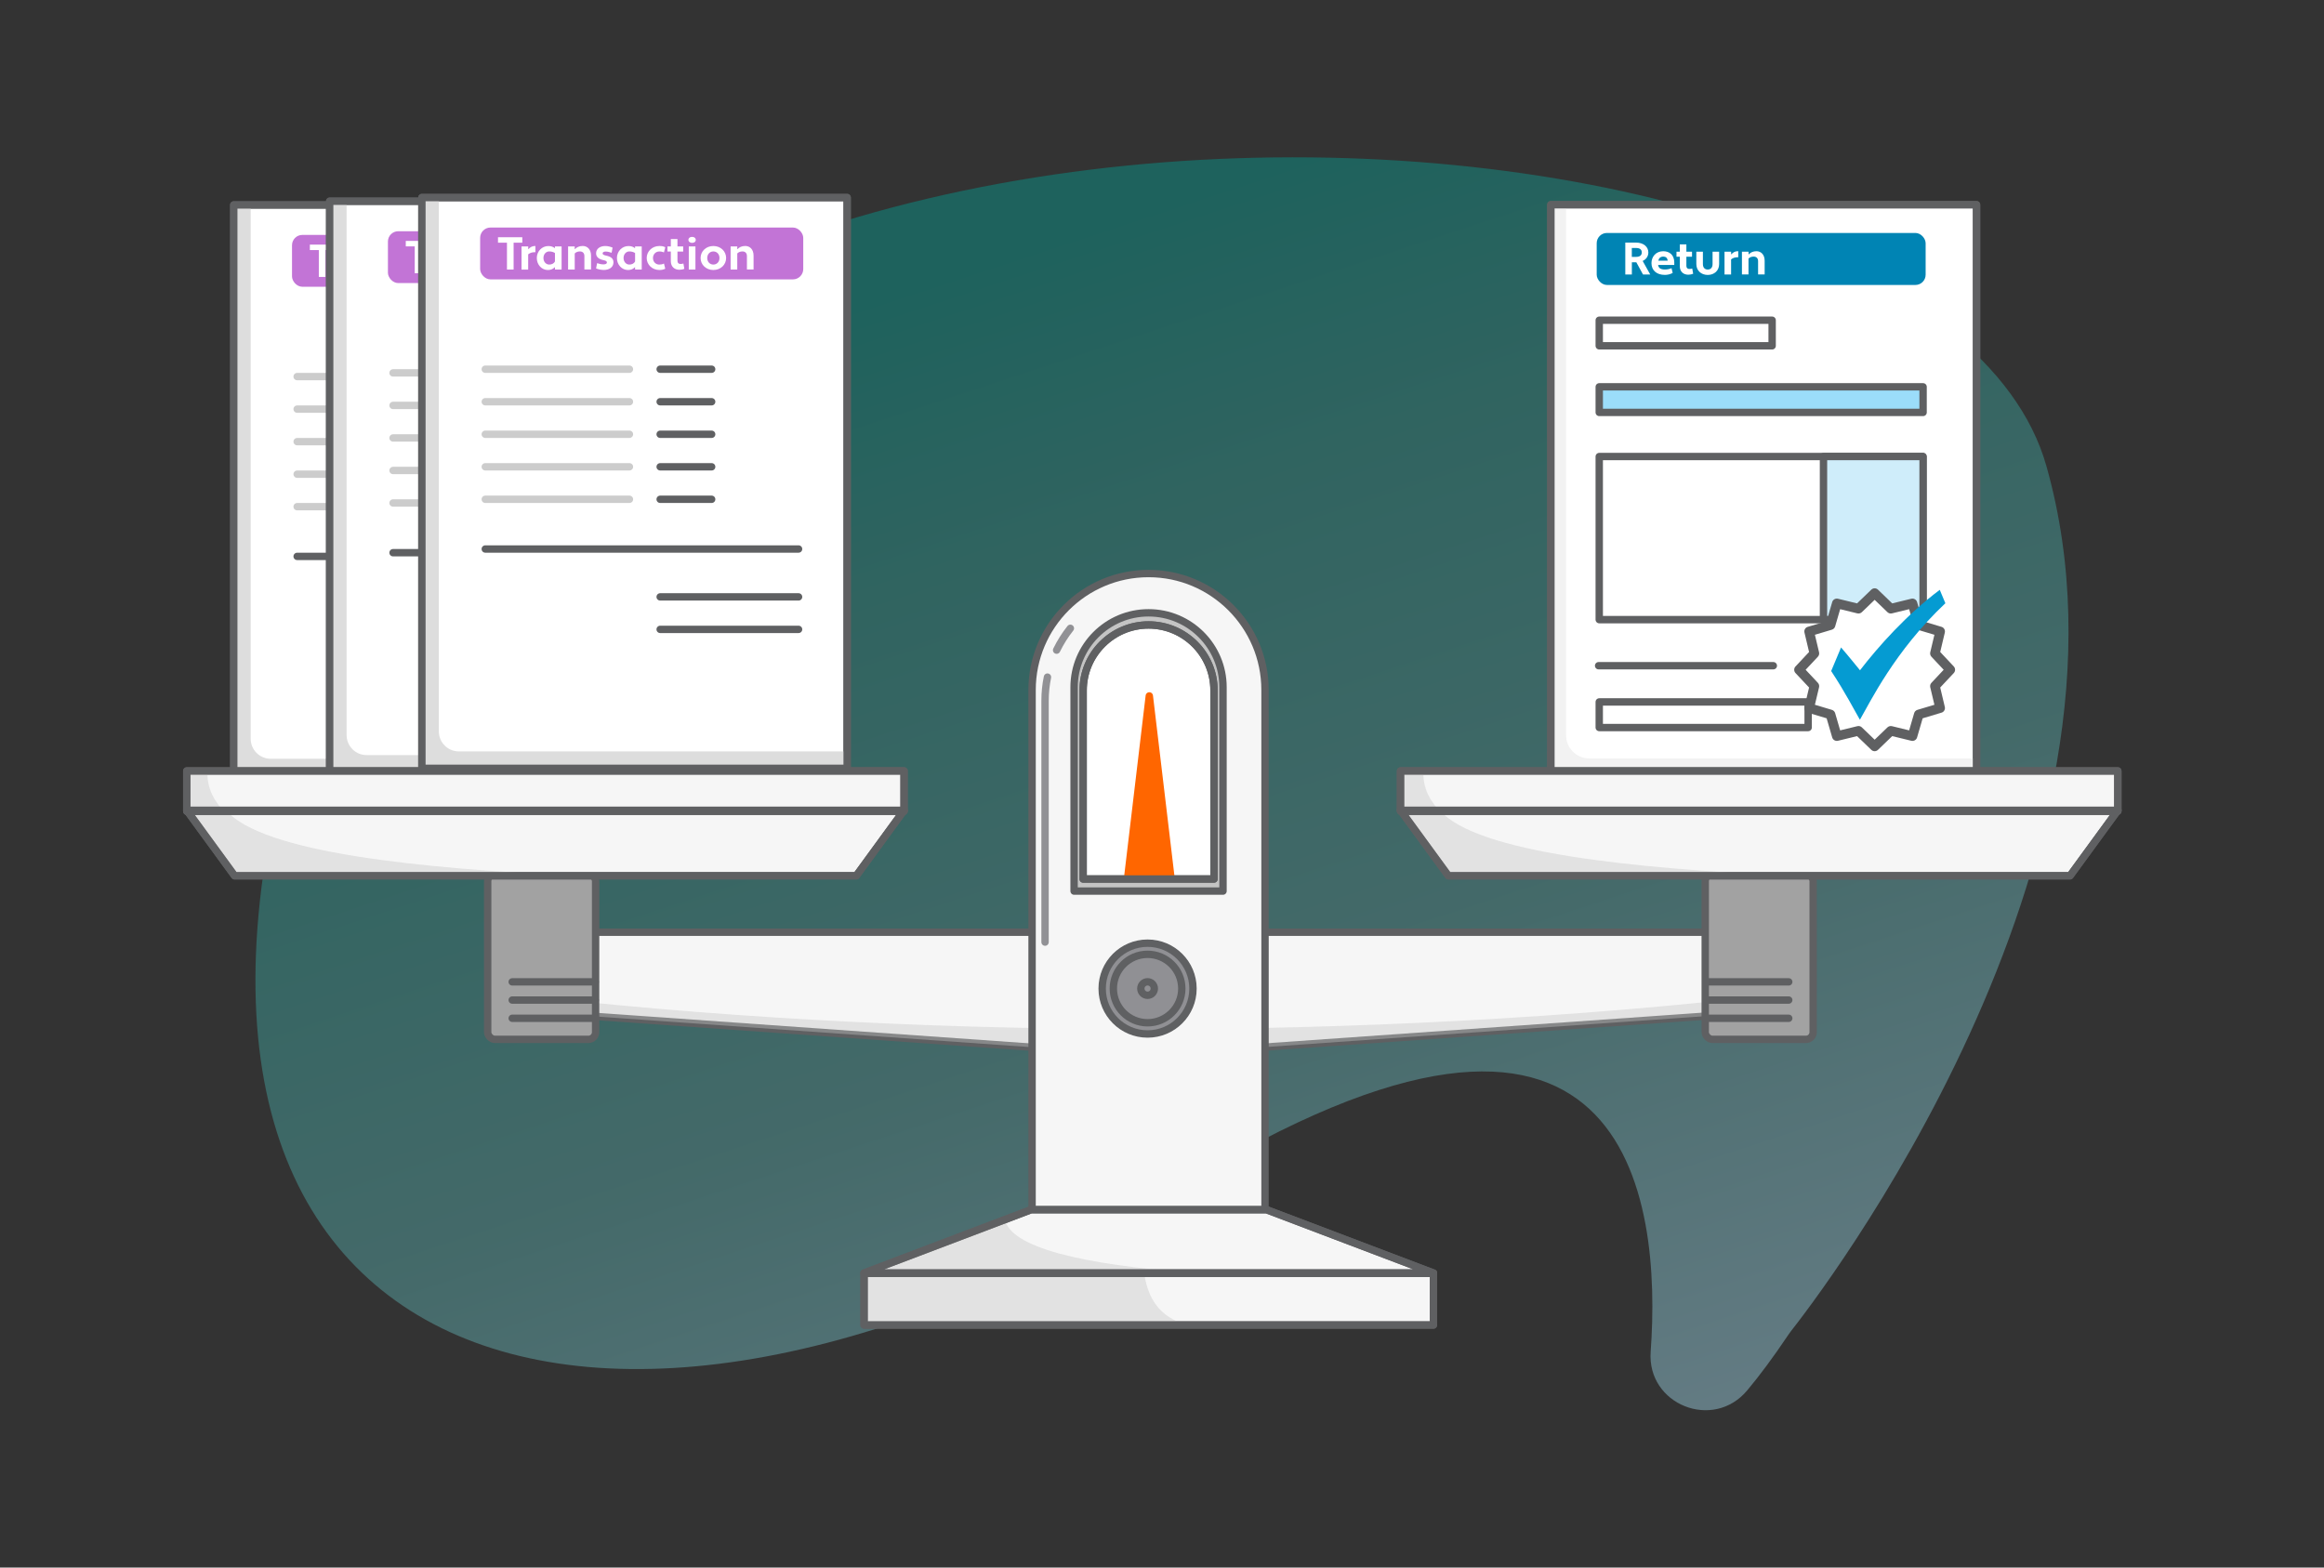 <?xml version="1.0" encoding="UTF-8"?><svg xmlns="http://www.w3.org/2000/svg" xmlns:xlink="http://www.w3.org/1999/xlink" viewBox="0 0 630 425"><rect x="0" y="0" width="630" height="425" fill="#333333" stroke="none"/><defs><linearGradient id="linear-gradient" x1="378.8" y1="16.36" x2="259.94" y2="377.37" gradientTransform="translate(0 427) scale(1 -1)" gradientUnits="userSpaceOnUse"><stop offset="0" stop-color="#a5def1"/><stop offset=".39" stop-color="#5ab4b3"/><stop offset=".74" stop-color="#2ba69d"/><stop offset=".94" stop-color="#00a195"/></linearGradient></defs><g id="border"><rect width="630" height="425" fill="none"/></g><g id="verify_and_approve_your_returns"><path id="green-4" d="M484.77,361.93c.21-.35,.49-.63,.7-.98,6.51-8.26,99.43-127.98,69.27-234.62C523.54,15.85,144.99-4.38,83.97,183.99c-61.02,188.36,77.32,235.24,236.22,137.63,122.45-75.22,130.22,4.41,127.28,44.85-1.05,14.34,16.93,21.55,26.17,10.5,3.29-3.92,7-8.89,11.13-15.04Z" fill="url(#linear-gradient)" isolation="isolate" opacity=".42"/><g><rect x="63.37" y="55.56" width="115.28" height="154.75" fill="#fff" stroke="#5f6062" stroke-linecap="round" stroke-linejoin="round" stroke-width="2"/><path d="M67.96,200.3V55.56h-4.59V210.31h115.65v-4.59H73.38c-3,0-5.42-2.43-5.42-5.42Z" fill="#ddd"/><rect x="63.37" y="55.56" width="115.28" height="154.75" fill="none" stroke="#5f6062" stroke-linecap="round" stroke-linejoin="round" stroke-width="2"/><g><rect x="79.16" y="63.69" width="87.59" height="14.06" rx="2.8" ry="2.8" fill="#c274d6"/><g><path d="M88.23,67.8v7.28h-1.8v-7.28h-2.43v-1.48h6.59v1.48h-2.36Z" fill="#fff"/><path d="M90.39,68.82h1.8v.7l.07,.03c.4-.49,1-.85,1.71-.85h.17v1.68h-.3c-.66,0-1.24,.23-1.66,.58v4.14h-1.8v-6.27Z" fill="#fff"/><path d="M99.38,69.25l.06-.04v-.39h1.8v6.26h-1.8v-.6l-.07-.02c-.39,.44-1.04,.75-1.84,.75-1.69,0-3.01-1.44-3.01-3.25s1.37-3.25,3.13-3.25c.79,0,1.32,.23,1.72,.55Zm.06,3.63v-2.28c-.39-.26-.92-.43-1.56-.43-.86,0-1.56,.74-1.56,1.78s.7,1.78,1.56,1.78c.64,0,1.24-.23,1.56-.85Z" fill="#fff"/><path d="M103,68.82h1.8v.71l.07,.02c.42-.5,1.15-.86,2.09-.86,1.24,0,2.26,.89,2.26,2.63v3.75h-1.8v-3.65c0-.88-.55-1.25-1.21-1.25-.56,0-1.07,.18-1.41,.55v4.36h-1.8v-6.26Z" fill="#fff"/><path d="M110.87,73.35c.56,.19,1.14,.33,1.71,.33,.52,0,.94-.15,.94-.51,0-.29-.17-.49-.97-.65-1.2-.25-1.96-.84-1.96-1.84,0-1.31,1.17-1.98,2.47-1.98,.71,0,1.39,.18,2,.43l-.26,1.4c-.54-.19-1.09-.33-1.64-.33-.42,0-.8,.16-.8,.48,0,.25,.14,.46,.97,.63,1.22,.25,1.97,.75,1.97,1.81,0,1.41-1.26,2.07-2.61,2.07-.74,0-1.44-.16-2.1-.41l.27-1.41Z" fill="#fff"/><path d="M121.1,69.25l.06-.04v-.39h1.8v6.26h-1.8v-.6l-.07-.02c-.39,.44-1.04,.75-1.84,.75-1.69,0-3.01-1.44-3.01-3.25s1.37-3.25,3.13-3.25c.79,0,1.32,.23,1.72,.55Zm.06,3.63v-2.28c-.39-.26-.92-.43-1.56-.43-.86,0-1.56,.74-1.56,1.78s.7,1.78,1.56,1.78c.64,0,1.24-.23,1.56-.85Z" fill="#fff"/><path d="M127.73,73.73c.46,0,.89-.06,1.26-.29l.35,1.41c-.54,.28-1.04,.35-1.61,.35-1.92,0-3.42-1.44-3.42-3.25s1.5-3.25,3.42-3.25c.57,0,1.07,.05,1.61,.33l-.35,1.4c-.32-.14-.72-.25-1.26-.25-.96,0-1.72,.75-1.72,1.78s.76,1.78,1.72,1.78Z" fill="#fff"/><path d="M129.94,68.82h.91v-2h1.8v2h1.55v1.38h-1.55v2.52c0,.6,.34,.85,.82,.85,.29,0,.57-.05,.79-.13l.25,1.44c-.35,.16-.87,.26-1.34,.26-1.34,0-2.32-.84-2.32-2.33v-2.62h-.91v-1.38Z" fill="#fff"/><path d="M136.61,66.23c.71,0,1.01,.41,1.01,.81,0,.38-.3,.8-1.01,.8-.67,0-1-.43-1-.8,0-.4,.32-.81,1-.81Zm-.89,2.59h1.8v6.26h-1.8v-6.26Z" fill="#fff"/><path d="M142.38,68.7c1.99,0,3.46,1.44,3.46,3.25s-1.47,3.25-3.46,3.25-3.46-1.44-3.46-3.25,1.46-3.25,3.46-3.25Zm0,5.03c.96,0,1.66-.74,1.66-1.78s-.7-1.78-1.66-1.78-1.66,.75-1.66,1.78,.69,1.78,1.66,1.78Z" fill="#fff"/><path d="M147.06,68.82h1.8v.71l.07,.02c.42-.5,1.15-.86,2.09-.86,1.24,0,2.26,.89,2.26,2.63v3.75h-1.8v-3.65c0-.88-.55-1.25-1.21-1.25-.56,0-1.07,.18-1.41,.55v4.36h-1.8v-6.26Z" fill="#fff"/></g></g><g><line x1="80.55" y1="102.1" x2="119.63" y2="102.1" fill="none" stroke="#ccc" stroke-linecap="round" stroke-linejoin="round" stroke-width="2"/><line x1="80.55" y1="110.92" x2="119.63" y2="110.92" fill="none" stroke="#ccc" stroke-linecap="round" stroke-linejoin="round" stroke-width="2"/><line x1="80.55" y1="119.74" x2="119.63" y2="119.74" fill="none" stroke="#ccc" stroke-linecap="round" stroke-linejoin="round" stroke-width="2"/><line x1="80.55" y1="128.56" x2="119.63" y2="128.56" fill="none" stroke="#ccc" stroke-linecap="round" stroke-linejoin="round" stroke-width="2"/><line x1="80.55" y1="137.37" x2="119.63" y2="137.37" fill="none" stroke="#ccc" stroke-linecap="round" stroke-linejoin="round" stroke-width="2"/></g><line x1="127.96" y1="102.1" x2="141.92" y2="102.1" fill="none" stroke="#5f6062" stroke-linecap="round" stroke-linejoin="round" stroke-width="2"/><line x1="127.96" y1="110.92" x2="141.92" y2="110.92" fill="none" stroke="#5f6062" stroke-linecap="round" stroke-linejoin="round" stroke-width="2"/><line x1="127.96" y1="119.74" x2="141.92" y2="119.74" fill="none" stroke="#5f6062" stroke-linecap="round" stroke-linejoin="round" stroke-width="2"/><line x1="127.96" y1="128.56" x2="141.92" y2="128.56" fill="none" stroke="#5f6062" stroke-linecap="round" stroke-linejoin="round" stroke-width="2"/><line x1="127.96" y1="137.37" x2="141.92" y2="137.37" fill="none" stroke="#5f6062" stroke-linecap="round" stroke-linejoin="round" stroke-width="2"/><line x1="127.96" y1="163.83" x2="165.48" y2="163.83" fill="none" stroke="#5f6062" stroke-linecap="round" stroke-linejoin="round" stroke-width="2"/><line x1="127.96" y1="172.64" x2="165.48" y2="172.64" fill="none" stroke="#5f6062" stroke-linecap="round" stroke-linejoin="round" stroke-width="2"/><line x1="80.55" y1="150.85" x2="165.48" y2="150.85" fill="none" stroke="#5f6062" stroke-linecap="round" stroke-linejoin="round" stroke-width="2"/></g><g><rect x="89.37" y="54.56" width="115.28" height="154.75" fill="#fff" stroke="#5f6062" stroke-linecap="round" stroke-linejoin="round" stroke-width="2"/><path d="M93.96,199.3V54.56h-4.59V209.31h115.65v-4.59H99.38c-3,0-5.42-2.43-5.42-5.42Z" fill="#ddd"/><rect x="89.37" y="54.56" width="115.28" height="154.75" fill="none" stroke="#5f6062" stroke-linecap="round" stroke-linejoin="round" stroke-width="2"/><g><rect x="105.16" y="62.69" width="87.59" height="14.06" rx="2.8" ry="2.8" fill="#c274d6"/><g><path d="M114.23,66.8v7.28h-1.8v-7.28h-2.43v-1.48h6.59v1.48h-2.36Z" fill="#fff"/><path d="M116.39,67.82h1.8v.7l.07,.03c.4-.49,1-.85,1.71-.85h.17v1.68h-.3c-.66,0-1.24,.23-1.66,.58v4.14h-1.8v-6.27Z" fill="#fff"/><path d="M125.38,68.25l.06-.04v-.39h1.8v6.26h-1.8v-.6l-.07-.02c-.39,.44-1.04,.75-1.84,.75-1.69,0-3.01-1.44-3.01-3.25s1.37-3.25,3.13-3.25c.79,0,1.32,.23,1.72,.55Zm.06,3.63v-2.28c-.39-.26-.92-.43-1.56-.43-.86,0-1.56,.74-1.56,1.78s.7,1.78,1.56,1.78c.64,0,1.24-.23,1.56-.85Z" fill="#fff"/><path d="M129,67.82h1.8v.71l.07,.02c.42-.5,1.15-.86,2.09-.86,1.24,0,2.26,.89,2.26,2.63v3.75h-1.8v-3.65c0-.88-.55-1.25-1.21-1.25-.56,0-1.07,.18-1.41,.55v4.36h-1.8v-6.26Z" fill="#fff"/><path d="M136.87,72.35c.56,.19,1.14,.33,1.71,.33,.52,0,.94-.15,.94-.51,0-.29-.17-.49-.97-.65-1.2-.25-1.96-.84-1.96-1.84,0-1.31,1.17-1.98,2.47-1.98,.71,0,1.39,.18,2,.43l-.26,1.4c-.54-.19-1.09-.33-1.64-.33-.42,0-.8,.16-.8,.48,0,.25,.14,.46,.97,.63,1.22,.25,1.97,.75,1.97,1.81,0,1.41-1.26,2.07-2.61,2.07-.74,0-1.44-.16-2.1-.41l.27-1.41Z" fill="#fff"/><path d="M147.1,68.25l.06-.04v-.39h1.8v6.26h-1.8v-.6l-.07-.02c-.39,.44-1.04,.75-1.84,.75-1.69,0-3.01-1.44-3.01-3.25s1.37-3.25,3.13-3.25c.79,0,1.32,.23,1.72,.55Zm.06,3.63v-2.28c-.39-.26-.92-.43-1.56-.43-.86,0-1.56,.74-1.56,1.78s.7,1.78,1.56,1.78c.64,0,1.24-.23,1.56-.85Z" fill="#fff"/><path d="M153.73,72.73c.46,0,.89-.06,1.26-.29l.35,1.41c-.54,.28-1.04,.35-1.61,.35-1.92,0-3.42-1.44-3.42-3.25s1.5-3.25,3.42-3.25c.57,0,1.07,.05,1.61,.33l-.35,1.4c-.32-.14-.72-.25-1.26-.25-.96,0-1.72,.75-1.72,1.78s.76,1.78,1.72,1.78Z" fill="#fff"/><path d="M155.94,67.82h.91v-2h1.8v2h1.55v1.38h-1.55v2.52c0,.6,.34,.85,.82,.85,.29,0,.57-.05,.79-.13l.25,1.44c-.35,.16-.87,.26-1.34,.26-1.34,0-2.32-.84-2.32-2.33v-2.62h-.91v-1.38Z" fill="#fff"/><path d="M162.61,65.23c.71,0,1.01,.41,1.01,.81,0,.38-.3,.8-1.01,.8-.67,0-1-.43-1-.8,0-.4,.32-.81,1-.81Zm-.89,2.59h1.8v6.26h-1.8v-6.26Z" fill="#fff"/><path d="M168.38,67.7c1.99,0,3.46,1.44,3.46,3.25s-1.47,3.25-3.46,3.25-3.46-1.44-3.46-3.25,1.46-3.25,3.46-3.25Zm0,5.03c.96,0,1.66-.74,1.66-1.78s-.7-1.78-1.66-1.78-1.66,.75-1.66,1.78,.69,1.78,1.66,1.78Z" fill="#fff"/><path d="M173.06,67.82h1.8v.71l.07,.02c.42-.5,1.15-.86,2.09-.86,1.24,0,2.26,.89,2.26,2.63v3.75h-1.8v-3.65c0-.88-.55-1.25-1.21-1.25-.56,0-1.07,.18-1.41,.55v4.36h-1.8v-6.26Z" fill="#fff"/></g></g><g><line x1="106.55" y1="101.1" x2="145.63" y2="101.1" fill="none" stroke="#ccc" stroke-linecap="round" stroke-linejoin="round" stroke-width="2"/><line x1="106.55" y1="109.92" x2="145.63" y2="109.92" fill="none" stroke="#ccc" stroke-linecap="round" stroke-linejoin="round" stroke-width="2"/><line x1="106.55" y1="118.74" x2="145.63" y2="118.74" fill="none" stroke="#ccc" stroke-linecap="round" stroke-linejoin="round" stroke-width="2"/><line x1="106.55" y1="127.56" x2="145.63" y2="127.56" fill="none" stroke="#ccc" stroke-linecap="round" stroke-linejoin="round" stroke-width="2"/><line x1="106.55" y1="136.37" x2="145.63" y2="136.37" fill="none" stroke="#ccc" stroke-linecap="round" stroke-linejoin="round" stroke-width="2"/></g><line x1="153.96" y1="101.1" x2="167.92" y2="101.1" fill="none" stroke="#5f6062" stroke-linecap="round" stroke-linejoin="round" stroke-width="2"/><line x1="153.96" y1="109.92" x2="167.92" y2="109.92" fill="none" stroke="#5f6062" stroke-linecap="round" stroke-linejoin="round" stroke-width="2"/><line x1="153.96" y1="118.74" x2="167.92" y2="118.74" fill="none" stroke="#5f6062" stroke-linecap="round" stroke-linejoin="round" stroke-width="2"/><line x1="153.96" y1="127.56" x2="167.92" y2="127.56" fill="none" stroke="#5f6062" stroke-linecap="round" stroke-linejoin="round" stroke-width="2"/><line x1="153.96" y1="136.37" x2="167.92" y2="136.37" fill="none" stroke="#5f6062" stroke-linecap="round" stroke-linejoin="round" stroke-width="2"/><line x1="153.96" y1="162.83" x2="191.48" y2="162.83" fill="none" stroke="#5f6062" stroke-linecap="round" stroke-linejoin="round" stroke-width="2"/><line x1="153.96" y1="171.64" x2="191.48" y2="171.64" fill="none" stroke="#5f6062" stroke-linecap="round" stroke-linejoin="round" stroke-width="2"/><line x1="106.55" y1="149.85" x2="191.48" y2="149.85" fill="none" stroke="#5f6062" stroke-linecap="round" stroke-linejoin="round" stroke-width="2"/></g><g><rect x="114.37" y="53.56" width="115.28" height="154.75" fill="#fff" stroke="#5f6062" stroke-linecap="round" stroke-linejoin="round" stroke-width="2"/><path d="M118.96,198.3V53.56h-4.59V208.31h115.65v-4.59H124.38c-3,0-5.42-2.43-5.42-5.42Z" fill="#ddd"/><rect x="114.37" y="53.56" width="115.28" height="154.75" fill="none" stroke="#5f6062" stroke-linecap="round" stroke-linejoin="round" stroke-width="2"/><g><rect x="130.16" y="61.69" width="87.59" height="14.06" rx="2.8" ry="2.8" fill="#c274d6"/><g><path d="M139.23,65.8v7.28h-1.8v-7.28h-2.43v-1.48h6.59v1.48h-2.36Z" fill="#fff"/><path d="M141.39,66.82h1.8v.7l.07,.03c.4-.49,1-.85,1.71-.85h.17v1.68h-.3c-.66,0-1.24,.23-1.66,.58v4.14h-1.8v-6.27Z" fill="#fff"/><path d="M150.38,67.25l.06-.04v-.39h1.8v6.26h-1.8v-.6l-.07-.02c-.39,.44-1.04,.75-1.84,.75-1.69,0-3.01-1.44-3.01-3.25s1.37-3.25,3.13-3.25c.79,0,1.32,.23,1.72,.55Zm.06,3.63v-2.28c-.39-.26-.92-.43-1.56-.43-.86,0-1.56,.74-1.56,1.78s.7,1.78,1.56,1.78c.64,0,1.24-.23,1.56-.85Z" fill="#fff"/><path d="M154,66.82h1.8v.71l.07,.02c.42-.5,1.15-.86,2.09-.86,1.24,0,2.26,.89,2.26,2.63v3.75h-1.8v-3.65c0-.88-.55-1.25-1.21-1.25-.56,0-1.07,.18-1.41,.55v4.36h-1.8v-6.26Z" fill="#fff"/><path d="M161.87,71.35c.56,.19,1.14,.33,1.71,.33,.52,0,.94-.15,.94-.51,0-.29-.17-.49-.97-.65-1.2-.25-1.96-.84-1.96-1.84,0-1.31,1.17-1.98,2.47-1.98,.71,0,1.39,.18,2,.43l-.26,1.4c-.54-.19-1.09-.33-1.64-.33-.42,0-.8,.16-.8,.48,0,.25,.14,.46,.97,.63,1.22,.25,1.97,.75,1.97,1.81,0,1.41-1.26,2.07-2.61,2.07-.74,0-1.44-.16-2.1-.41l.27-1.41Z" fill="#fff"/><path d="M172.1,67.25l.06-.04v-.39h1.8v6.26h-1.8v-.6l-.07-.02c-.39,.44-1.04,.75-1.84,.75-1.69,0-3.01-1.44-3.01-3.25s1.37-3.25,3.13-3.25c.79,0,1.32,.23,1.72,.55Zm.06,3.63v-2.28c-.39-.26-.92-.43-1.56-.43-.86,0-1.56,.74-1.56,1.78s.7,1.78,1.56,1.78c.64,0,1.24-.23,1.56-.85Z" fill="#fff"/><path d="M178.73,71.73c.46,0,.89-.06,1.26-.29l.35,1.41c-.54,.28-1.04,.35-1.61,.35-1.92,0-3.42-1.44-3.42-3.25s1.5-3.25,3.42-3.25c.57,0,1.07,.05,1.61,.33l-.35,1.4c-.32-.14-.72-.25-1.26-.25-.96,0-1.72,.75-1.72,1.78s.76,1.78,1.72,1.78Z" fill="#fff"/><path d="M180.94,66.82h.91v-2h1.8v2h1.55v1.38h-1.55v2.52c0,.6,.34,.85,.82,.85,.29,0,.57-.05,.79-.13l.25,1.44c-.35,.16-.87,.26-1.34,.26-1.34,0-2.32-.84-2.32-2.33v-2.62h-.91v-1.38Z" fill="#fff"/><path d="M187.61,64.23c.71,0,1.01,.41,1.01,.81,0,.38-.3,.8-1.01,.8-.67,0-1-.43-1-.8,0-.4,.32-.81,1-.81Zm-.89,2.59h1.8v6.26h-1.8v-6.26Z" fill="#fff"/><path d="M193.38,66.7c1.99,0,3.46,1.44,3.46,3.25s-1.47,3.25-3.46,3.25-3.46-1.44-3.46-3.25,1.46-3.25,3.46-3.25Zm0,5.03c.96,0,1.66-.74,1.66-1.78s-.7-1.78-1.66-1.78-1.66,.75-1.66,1.78,.69,1.78,1.66,1.78Z" fill="#fff"/><path d="M198.06,66.82h1.8v.71l.07,.02c.42-.5,1.15-.86,2.09-.86,1.24,0,2.26,.89,2.26,2.63v3.75h-1.8v-3.65c0-.88-.55-1.25-1.21-1.25-.56,0-1.07,.18-1.41,.55v4.36h-1.8v-6.26Z" fill="#fff"/></g></g><g><line x1="131.55" y1="100.1" x2="170.63" y2="100.1" fill="none" stroke="#ccc" stroke-linecap="round" stroke-linejoin="round" stroke-width="2"/><line x1="131.55" y1="108.92" x2="170.63" y2="108.92" fill="none" stroke="#ccc" stroke-linecap="round" stroke-linejoin="round" stroke-width="2"/><line x1="131.55" y1="117.74" x2="170.63" y2="117.74" fill="none" stroke="#ccc" stroke-linecap="round" stroke-linejoin="round" stroke-width="2"/><line x1="131.55" y1="126.56" x2="170.63" y2="126.56" fill="none" stroke="#ccc" stroke-linecap="round" stroke-linejoin="round" stroke-width="2"/><line x1="131.55" y1="135.37" x2="170.63" y2="135.37" fill="none" stroke="#ccc" stroke-linecap="round" stroke-linejoin="round" stroke-width="2"/></g><line x1="178.96" y1="100.1" x2="192.92" y2="100.1" fill="none" stroke="#5f6062" stroke-linecap="round" stroke-linejoin="round" stroke-width="2"/><line x1="178.96" y1="108.92" x2="192.92" y2="108.92" fill="none" stroke="#5f6062" stroke-linecap="round" stroke-linejoin="round" stroke-width="2"/><line x1="178.96" y1="117.74" x2="192.92" y2="117.74" fill="none" stroke="#5f6062" stroke-linecap="round" stroke-linejoin="round" stroke-width="2"/><line x1="178.96" y1="126.56" x2="192.92" y2="126.56" fill="none" stroke="#5f6062" stroke-linecap="round" stroke-linejoin="round" stroke-width="2"/><line x1="178.96" y1="135.37" x2="192.92" y2="135.37" fill="none" stroke="#5f6062" stroke-linecap="round" stroke-linejoin="round" stroke-width="2"/><line x1="178.96" y1="161.83" x2="216.48" y2="161.83" fill="none" stroke="#5f6062" stroke-linecap="round" stroke-linejoin="round" stroke-width="2"/><line x1="178.96" y1="170.64" x2="216.48" y2="170.64" fill="none" stroke="#5f6062" stroke-linecap="round" stroke-linejoin="round" stroke-width="2"/><line x1="131.55" y1="148.85" x2="216.48" y2="148.85" fill="none" stroke="#5f6062" stroke-linecap="round" stroke-linejoin="round" stroke-width="2"/></g><g><rect x="420.41" y="55.5" width="115.4" height="154.27" fill="#fff" stroke="#5f6062" stroke-linejoin="round" stroke-width="2"/><path d="M424.55,199.35V56.06h-4.14V208.65h115.96v-3.02h-105.54c-3.47,0-6.28-2.81-6.28-6.28Z" fill="#eaeaea" opacity=".6"/><rect x="420.41" y="55.5" width="115.4" height="154.27" fill="none" stroke="#5f6062" stroke-linejoin="round" stroke-width="2"/><line x1="433.36" y1="180.49" x2="480.72" y2="180.49" fill="none" stroke="#5f6062" stroke-linecap="round" stroke-linejoin="round" stroke-width="2"/><rect x="433.53" y="86.82" width="46.87" height="6.94" fill="#fff" stroke="#5f6062" stroke-linecap="round" stroke-linejoin="round" stroke-width="2"/><rect x="433.53" y="190.31" width="56.63" height="6.94" fill="#fff" stroke="#5f6062" stroke-linecap="round" stroke-linejoin="round" stroke-width="2"/><rect x="433.53" y="104.88" width="87.79" height="6.94" fill="#9bddfa" stroke="#5f6062" stroke-linecap="round" stroke-linejoin="round" stroke-width="2"/><rect x="433.53" y="123.78" width="87.73" height="44.22" fill="#fff" stroke="#5f6062" stroke-linecap="round" stroke-linejoin="round" stroke-width="2"/><rect x="494.32" y="123.78" width="27" height="44.22" fill="#cfedfa" stroke="#5f6062" stroke-linecap="round" stroke-linejoin="round" stroke-width="2"/><rect x="432.84" y="63.16" width="89.17" height="14.1" rx="2.78" ry="2.78" fill="#0084b4"/><g><path d="M440.58,65.77h2.88c2.17,0,3.38,1.22,3.38,2.67,0,1-.54,1.85-1.54,2.31l2.05,3.67h-1.96l-1.81-3.31h-1.21v3.31h-1.78v-8.64Zm1.78,1.46v2.42h1.1c1.09,0,1.6-.42,1.6-1.21s-.52-1.21-1.6-1.21h-1.1Z" fill="#fff"/><path d="M453.87,71.1v.74h-4.38c.12,.85,.67,1.22,1.83,1.23,.65,0,1.28-.12,1.81-.37l.31,1.3c-.65,.36-1.4,.53-2.12,.53-2.22,0-3.63-1.21-3.63-3.2,0-1.69,1.16-3.2,3.16-3.22,1.77,0,2.99,1.04,3.02,2.99Zm-4.33-.42h2.54c-.07-.8-.56-1.11-1.17-1.11-.78,0-1.21,.4-1.37,1.11Z" fill="#fff"/><path d="M454.47,68.24h.9v-1.98h1.78v1.98h1.53v1.36h-1.53v2.48c0,.59,.33,.84,.81,.84,.28,0,.57-.05,.78-.12l.25,1.42c-.35,.16-.86,.26-1.32,.26-1.32,0-2.3-.83-2.3-2.3v-2.58h-.9v-1.36Z" fill="#fff"/><path d="M466.03,71.6c0,1.78-1.33,2.94-3.09,2.94s-3.09-1.16-3.09-2.94v-3.36h1.78v3.36c0,1,.56,1.48,1.31,1.48s1.31-.48,1.31-1.48v-3.36h1.78v3.36Z" fill="#fff"/><path d="M467.5,68.24h1.78v.69l.07,.02c.4-.48,.99-.84,1.69-.84h.17v1.65h-.3c-.65,0-1.22,.22-1.64,.57v4.09h-1.78v-6.19Z" fill="#fff"/><path d="M472.23,68.24h1.78v.7l.07,.02c.42-.49,1.14-.85,2.06-.85,1.22,0,2.23,.88,2.23,2.59v3.7h-1.78v-3.6c0-.86-.54-1.23-1.2-1.23-.56,0-1.06,.17-1.4,.54v4.3h-1.78v-6.17Z" fill="#fff"/></g><g><g><polygon points="528.69 181.58 524.53 177.15 525.95 171.2 520.15 169.46 518.44 163.59 512.57 165.03 508.19 160.81 503.81 165.03 497.94 163.59 496.23 169.46 490.44 171.2 491.85 177.15 487.69 181.58 491.85 186.02 490.44 191.97 496.23 193.71 497.94 199.58 503.81 198.14 508.19 202.36 512.57 198.14 518.44 199.58 520.15 193.71 525.95 191.97 524.53 186.02 528.69 181.58" fill="#fff"/><path d="M508.19,203.67c-.33,0-.65-.12-.91-.37l-3.86-3.72-5.17,1.26c-.68,.17-1.37-.23-1.57-.9l-1.51-5.19-5.11-1.53c-.66-.2-1.06-.88-.9-1.55l1.25-5.27-3.68-3.92c-.47-.5-.47-1.29,0-1.79l3.68-3.92-1.25-5.27c-.16-.67,.23-1.36,.9-1.55l5.11-1.53,1.51-5.19c.2-.67,.89-1.07,1.57-.9l5.17,1.26,3.86-3.72c.51-.49,1.31-.49,1.81,0l3.86,3.72,5.17-1.26c.68-.17,1.37,.23,1.57,.9l1.51,5.19,5.11,1.53c.66,.2,1.06,.88,.9,1.55l-1.25,5.27,3.68,3.92c.47,.5,.47,1.29,0,1.79l-3.68,3.92,1.25,5.27c.16,.67-.23,1.36-.9,1.55l-5.11,1.53-1.51,5.19c-.2,.67-.89,1.07-1.57,.9l-5.17-1.26-3.86,3.72c-.25,.24-.58,.37-.91,.37Zm-4.38-6.83c.33,0,.66,.13,.91,.37l3.47,3.34,3.47-3.34c.32-.31,.78-.43,1.22-.33l4.66,1.14,1.36-4.67c.12-.43,.46-.76,.88-.89l4.61-1.38-1.13-4.75c-.1-.43,.02-.88,.32-1.2l3.32-3.54-3.32-3.54c-.3-.32-.42-.77-.32-1.2l1.13-4.75-4.61-1.38c-.42-.13-.76-.46-.88-.89l-1.36-4.67-4.66,1.14c-.44,.11-.89-.02-1.22-.33l-3.47-3.34-3.47,3.34c-.32,.31-.78,.43-1.22,.33l-4.66-1.14-1.36,4.67c-.12,.43-.46,.76-.88,.89l-4.61,1.38,1.13,4.75c.1,.43-.02,.88-.32,1.2l-3.32,3.54,3.32,3.54c.3,.32,.42,.77,.32,1.2l-1.13,4.75,4.61,1.38c.42,.13,.76,.46,.88,.89l1.36,4.67,4.66-1.14c.1-.03,.21-.04,.31-.04Z" fill="#5f6062"/></g><path d="M504.21,181.72s-3.24-4.01-5.13-6.18l-2.68,6.4c3.85,5.81,6.39,10.81,7.79,13.2,2.73-4.68,9.38-18.59,23.17-31.59l-1.52-3.63c-8.95,6.7-16.58,15.27-21.63,21.81" fill="#059bd2"/></g></g><g><g id="bar"><path id="bar-2" d="M146.83,274.55l163.38,11.53c.51,.04,1.02,.04,1.53,0l164.13-11.53c5.72-.4,10.15-5.16,10.15-10.89h0c0-6.03-4.89-10.92-10.92-10.92H147.6c-6.03,0-10.92,4.89-10.92,10.92h0c0,5.73,4.43,10.49,10.15,10.89Z" fill="#f6f6f6" stroke="#5f6062" stroke-linecap="round" stroke-linejoin="round" stroke-width="2"/><path id="bar-3" d="M146.83,274.55l163.38,11.53c.51,.04,1.02,.04,1.53,0l164.13-11.53c3.66-.26,7.28-8.41,8.57-5.23-115.12,13.42-241.5,12.38-346.11,.13-.33-3.36,4.89,4.85,8.49,5.1Z" fill="#c4c4c4" opacity=".4"/></g><g><path d="M311.36,155.5h0c17.43,0,31.57,14.15,31.57,31.57v141.02h-63.15V187.07c0-17.43,14.15-31.57,31.57-31.57Z" fill="#f6f6f6" stroke="#5f6062" stroke-linecap="round" stroke-linejoin="round" stroke-width="2"/><path d="M283.95,183.58c-.43,2.07-.65,4.22-.65,6.42v65.43" fill="#f6f6f6" stroke="#919195" stroke-linecap="round" stroke-linejoin="round" stroke-width="2"/><path d="M290.16,170.35c-1.45,1.82-2.7,3.81-3.73,5.92" fill="#f6f6f6" stroke="#919195" stroke-linecap="round" stroke-linejoin="round" stroke-width="2"/><path d="M311.36,166.15h0c11.14,0,20.18,9.04,20.18,20.18v55.27h-40.37v-55.27c0-11.14,9.04-20.18,20.18-20.18Z" fill="#c4c4c4" stroke="#5f6062" stroke-linecap="round" stroke-linejoin="round" stroke-width="2"/><path d="M311.36,169.44h0c9.79,0,17.74,7.95,17.74,17.74v51.14h-35.48v-51.14c0-9.79,7.95-17.74,17.74-17.74Z" fill="#fff" stroke="#5f6062" stroke-linecap="round" stroke-linejoin="round" stroke-width="2"/><g><path d="M311.09,254.88c-7.26,0-13.15,5.89-13.15,13.15s5.89,13.15,13.15,13.15,13.15-5.89,13.15-13.15-5.89-13.15-13.15-13.15Z" fill="#909094"/><path d="M311.09,255.72c-6.8,0-12.31,5.51-12.31,12.31s5.51,12.31,12.31,12.31,12.31-5.51,12.31-12.31-5.51-12.31-12.31-12.31Z" fill="#909094" stroke="#5f6062" stroke-miterlimit="10" stroke-width="2"/><path d="M311.09,258.74c-5.13,0-9.28,4.16-9.28,9.28s4.16,9.28,9.28,9.28,9.28-4.16,9.28-9.28-4.16-9.28-9.28-9.28Z" fill="#909094" stroke="#5f6062" stroke-miterlimit="10" stroke-width="2"/><path d="M311.09,266.19c-1.01,0-1.83,.82-1.83,1.83s.82,1.83,1.83,1.83,1.83-.82,1.83-1.83-.82-1.83-1.83-1.83Z" fill="#909094" stroke="#5f6062" stroke-miterlimit="10" stroke-width="2"/></g><g><rect x="234.24" y="345.21" width="154.34" height="14.04" fill="#f6f6f6" stroke="#5f6062" stroke-linecap="round" stroke-linejoin="round" stroke-width="2"/><path d="M321.88,359.25h-87.64v-14.04h75.93c.99,6.74,4.03,11.9,11.7,14.04Z" fill="#c4c4c4" opacity=".4"/><polygon points="388.58 345.15 234.24 345.15 279.49 327.98 343.33 327.98 388.58 345.15" fill="#f6f6f6" stroke="#5f6062" stroke-linecap="round" stroke-linejoin="round" stroke-width="2"/><path d="M324.22,345.15h-89.98s38.19-14.49,38.19-14.49c1.55,7.38,19.97,12.23,51.79,14.49Z" fill="#c4c4c4" opacity=".4"/><rect x="234.24" y="345.21" width="154.34" height="14.04" fill="none" stroke="#5f6062" stroke-linecap="round" stroke-linejoin="round" stroke-width="2"/><polygon points="388.58 345.15 234.24 345.15 279.49 327.98 343.33 327.98 388.58 345.15" fill="none" stroke="#5f6062" stroke-linecap="round" stroke-linejoin="round" stroke-width="2"/></g></g><polygon id="needle" points="311.56 188.68 305.68 238.1 317.44 238.1 311.56 188.68" fill="#f60" stroke="#f60" stroke-linecap="round" stroke-linejoin="round" stroke-width="2"/><path id="neddle_mask" d="M311.36,169.44h0c9.79,0,17.74,7.95,17.74,17.74v51.14h-35.48v-51.14c0-9.79,7.95-17.74,17.74-17.74Z" fill="none" stroke="#5f6062" stroke-linecap="round" stroke-linejoin="round" stroke-width="2"/><g id="Right_side"><g><rect x="462.26" y="236.97" width="29.26" height="44.83" rx="1.96" ry="1.96" fill="#a2a2a2" stroke="#5f6062" stroke-linecap="round" stroke-miterlimit="10" stroke-width="2"/><line x1="462.4" y1="276.08" x2="484.9" y2="276.08" fill="none" stroke="#5f6062" stroke-linecap="round" stroke-linejoin="round" stroke-width="2"/><line x1="462.4" y1="271.14" x2="484.9" y2="271.14" fill="none" stroke="#5f6062" stroke-linecap="round" stroke-linejoin="round" stroke-width="2"/><line x1="462.4" y1="266.21" x2="484.9" y2="266.21" fill="none" stroke="#5f6062" stroke-linecap="round" stroke-linejoin="round" stroke-width="2"/></g><g><polygon points="561.15 237.45 392.63 237.45 379.66 219.68 574.12 219.68 561.15 237.45" fill="#f6f6f6" stroke="#5f6062" stroke-linecap="round" stroke-linejoin="round" stroke-width="2"/><path d="M484.27,237.45h-91.64s-12.96-17.77-12.96-17.77h10.59c10.11,11.62,52.62,15.72,94.02,17.77Z" fill="#c4c4c4" opacity=".4"/><rect x="379.66" y="209.02" width="194.45" height="10.93" fill="#f6f6f6" stroke="#5f6062" stroke-linecap="round" stroke-linejoin="round" stroke-width="2"/><path d="M390.04,219.68l-10.37,.27v-10.93h6.2c-.17,3.59,.88,6.97,4.17,10.66Z" fill="#c4c4c4" opacity=".4"/><polygon points="561.15 237.45 392.63 237.45 379.66 219.68 574.12 219.68 561.15 237.45" fill="none" stroke="#5f6062" stroke-linecap="round" stroke-linejoin="round" stroke-width="2"/><rect x="379.66" y="209.02" width="194.45" height="10.93" fill="none" stroke="#5f6062" stroke-linecap="round" stroke-linejoin="round" stroke-width="2"/></g></g><g id="Left_side"><g><rect x="132.2" y="236.97" width="29.26" height="44.83" rx="1.96" ry="1.96" fill="#a2a2a2" stroke="#5f6062" stroke-linecap="round" stroke-miterlimit="10" stroke-width="2"/><line x1="138.85" y1="276.08" x2="161.35" y2="276.08" fill="none" stroke="#5f6062" stroke-linecap="round" stroke-linejoin="round" stroke-width="2"/><line x1="138.85" y1="271.14" x2="161.35" y2="271.14" fill="none" stroke="#5f6062" stroke-linecap="round" stroke-linejoin="round" stroke-width="2"/><line x1="138.85" y1="266.21" x2="161.35" y2="266.21" fill="none" stroke="#5f6062" stroke-linecap="round" stroke-linejoin="round" stroke-width="2"/></g><g><polygon points="232.12 237.45 63.6 237.45 50.63 219.68 245.08 219.68 232.12 237.45" fill="#f6f6f6" stroke="#5f6062" stroke-linecap="round" stroke-linejoin="round" stroke-width="2"/><path d="M155.24,237.45H63.6s-12.96-17.77-12.96-17.77h10.59c10.11,11.62,52.62,15.72,94.02,17.77Z" fill="#c4c4c4" opacity=".4"/><rect x="50.63" y="209.02" width="194.45" height="10.93" fill="#f6f6f6" stroke="#5f6062" stroke-linecap="round" stroke-linejoin="round" stroke-width="2"/><path d="M60.42,219.68l-9.79,.27v-10.93h5.62c-.17,3.59,.88,6.97,4.17,10.66Z" fill="#c4c4c4" opacity=".4"/><polygon points="232.12 237.45 63.6 237.45 50.63 219.68 245.08 219.68 232.12 237.45" fill="none" stroke="#5f6062" stroke-linecap="round" stroke-linejoin="round" stroke-width="2"/><rect x="50.63" y="209.02" width="194.45" height="10.93" fill="none" stroke="#5f6062" stroke-linecap="round" stroke-linejoin="round" stroke-width="2"/></g></g></g></g></svg>